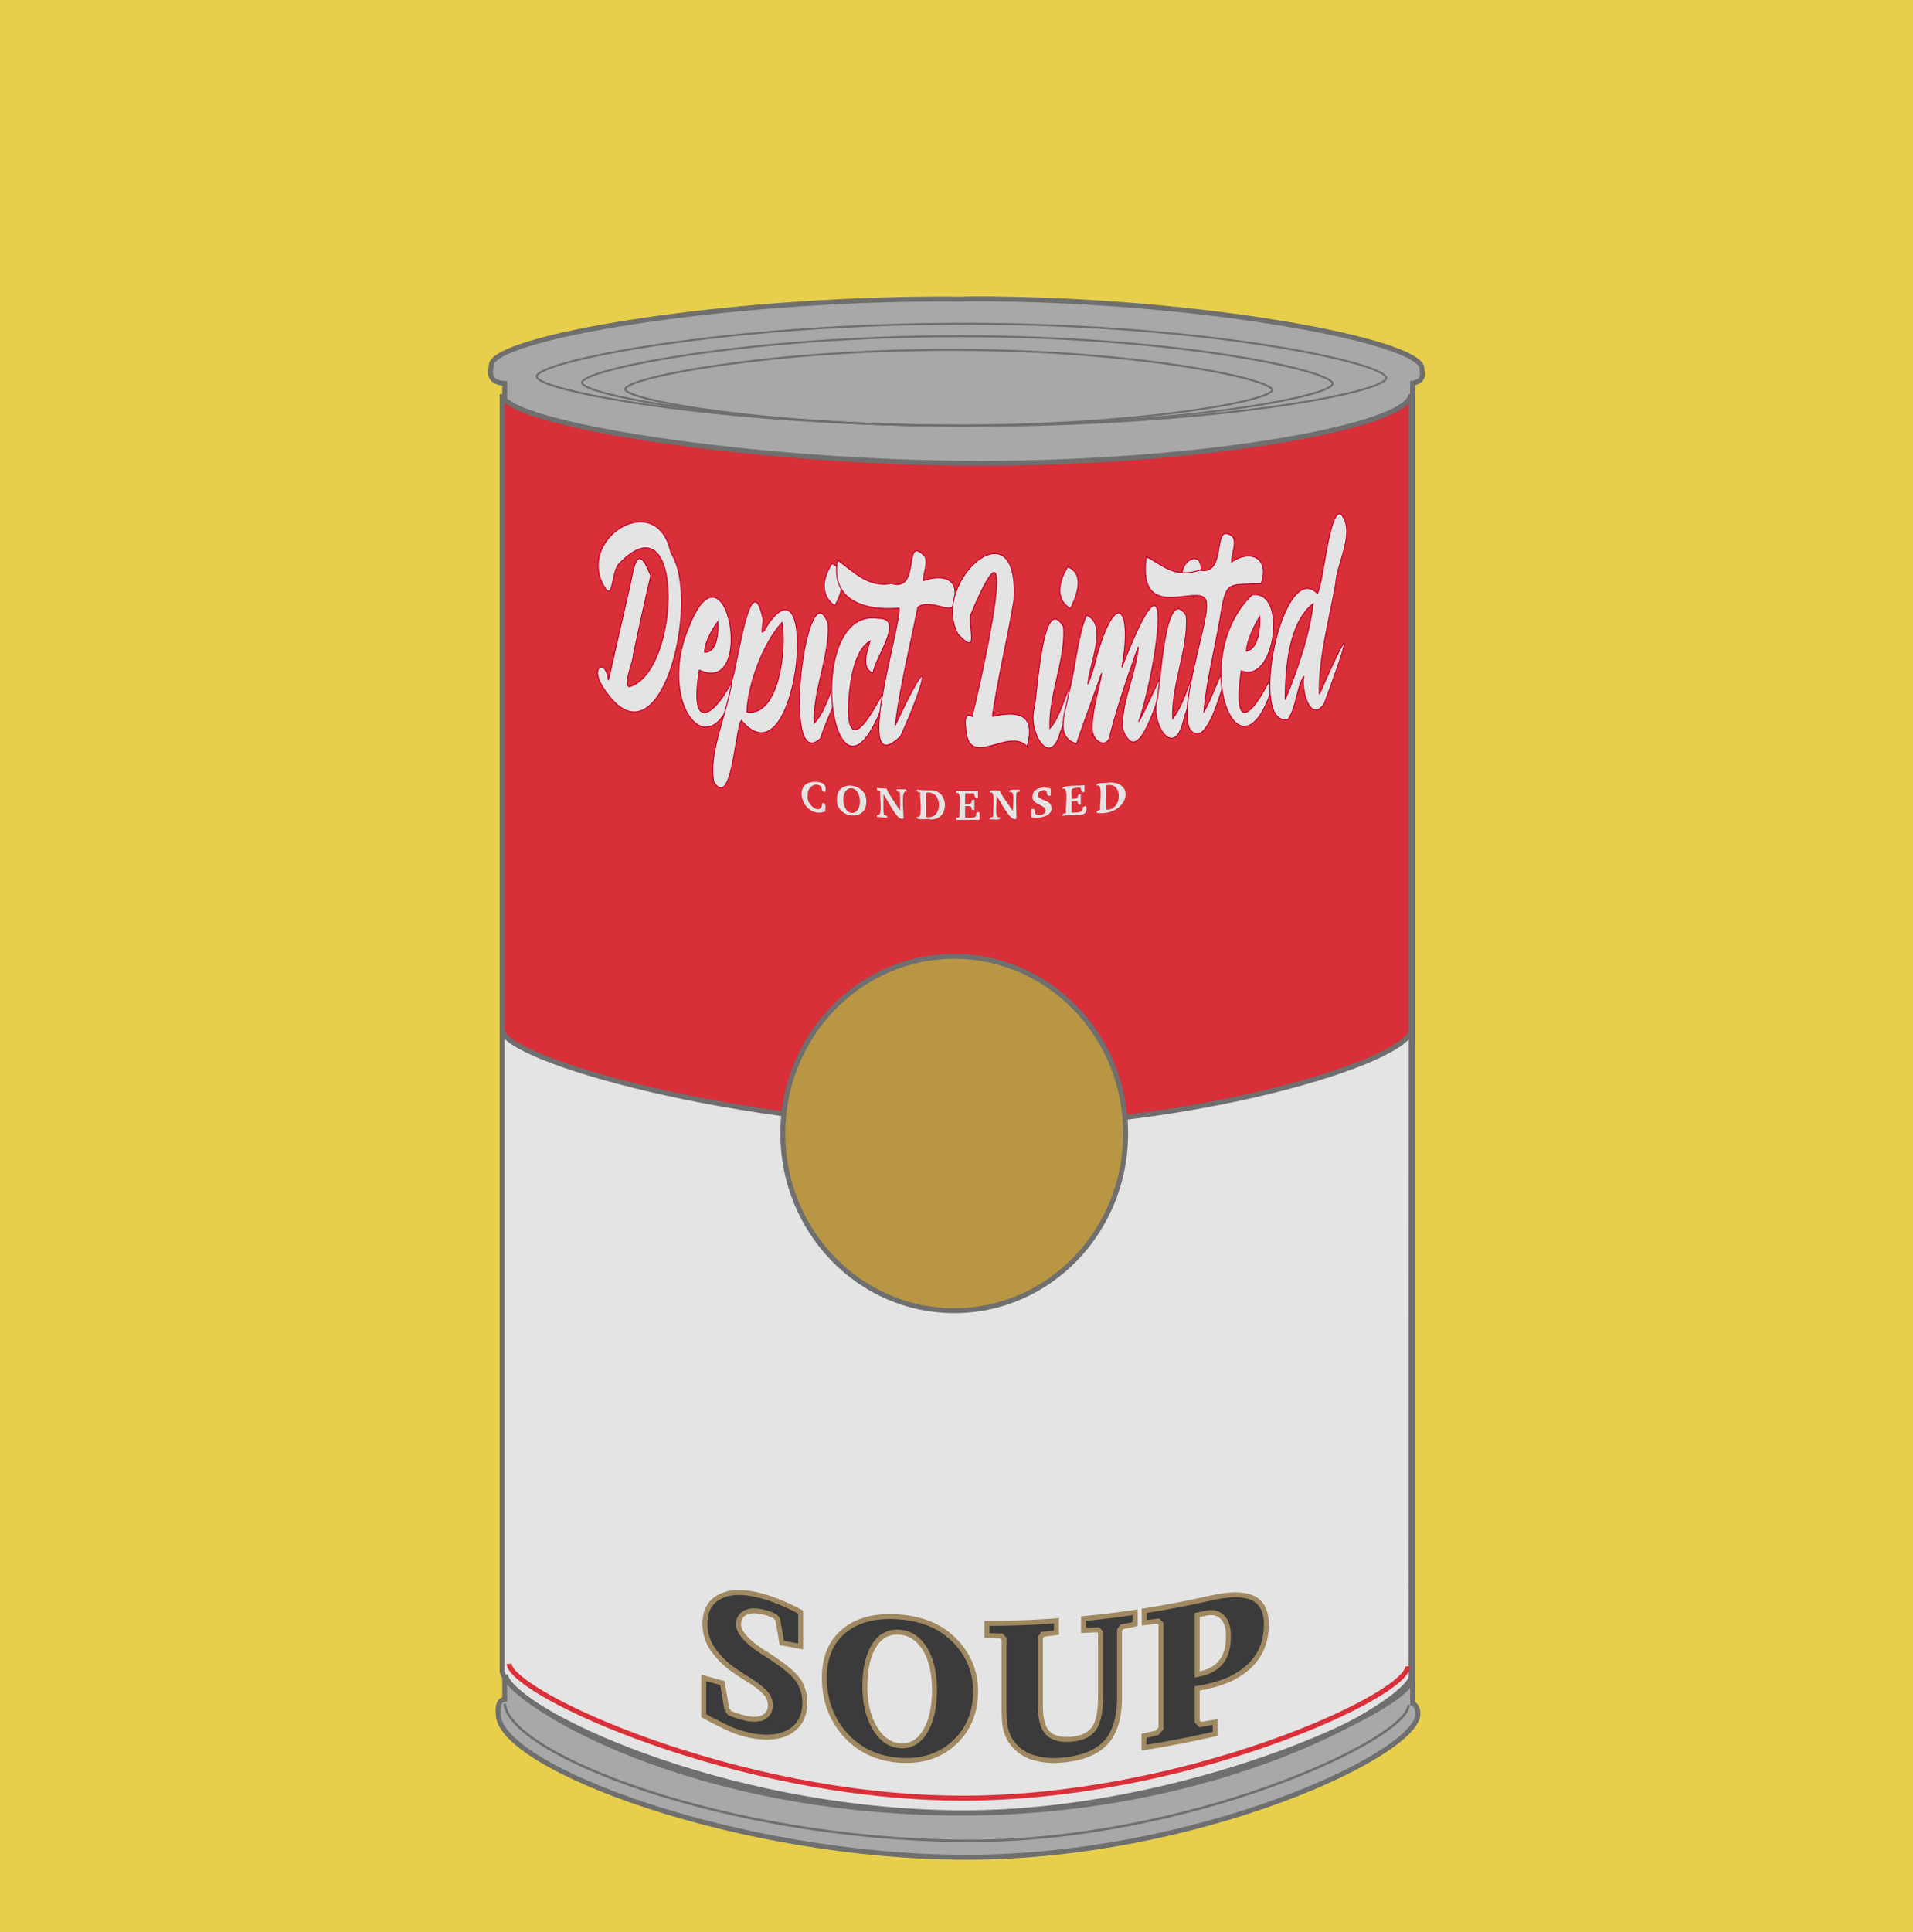 <svg xmlns="http://www.w3.org/2000/svg" viewBox="0 0 967.7 977.1">
  <defs>
    <style>
      .cls-2 {
        fill: #e8cf4b;
      }

      .cls-3 {
        fill: #a8a8a8;
      }

      .cls-10,
      .cls-3,
      .cls-4,
      .cls-5,
      .cls-6,
      .cls-7,
      .cls-8 {
        stroke: #6f6f6f;
      }

      .cls-14,
      .cls-3,
      .cls-4,
      .cls-5,
      .cls-7,
      .cls-8,
      .cls-9 {
        stroke-width: 2.5px;
      }

      .cls-4 {
        fill: #d82f38;
      }

      .cls-11,
      .cls-12,
      .cls-5 {
        fill: #e4e4e4;
      }

      .cls-10,
      .cls-14,
      .cls-6,
      .cls-7,
      .cls-9 {
        fill: none;
      }

      .cls-6 {
        stroke-width: 1.px;
      }

      .cls-8 {
        fill: #b99643;
      }

      .cls-9 {
        stroke: #da3039;
      }

      .cls-10 {
        stroke-width: 1.25px;
      }

      .cls-11 {
        stroke: #c4002a;
        stroke-width: 0.5px;
      }

      .cls-13 {
        fill: #3b3b3b;
      }

      .cls-14 {
        stroke: #a08961;
      }

      #tilt_tr {
        animation: tilt_tr__tr 1500ms linear infinite normal forwards;
        animation-play-state: running;
      }

     

      @keyframes tilt_tr__tr {
        0% {
          transform: translate(479.865px, 832.923px) rotate(0deg);
          animation-timing-function: cubic-bezier(0.42, 0, 0.58, 1)
        }

        3.333% {
          transform: translate(479.865px, 832.923px) rotate(2.807deg);
          animation-timing-function: cubic-bezier(0.42, 0, 0.58, 1)
        }

        6.667% {
          transform: translate(479.865px, 832.923px) rotate(0deg);
          animation-timing-function: cubic-bezier(0.42, 0, 0.58, 1)
        }

        10% {
          transform: translate(479.865px, 832.923px) rotate(-2.855deg);
          animation-timing-function: cubic-bezier(0.42, 0, 0.58, 1)
        }

        13.333% {
          transform: translate(479.865px, 832.923px) rotate(0deg)
        }

        100% {
          transform: translate(479.865px, 832.923px) rotate(0deg)
        }
      }
    </style>
  </defs>

  <path class="cls-2" d="M0,0H967.7V977.1H0Z" />
  <g id="tilt_tr" transform="translate(479.865,832.923) rotate(0)">
    <g id="tilt" transform="translate(-479.865,-832.923)">
      <path class="cls-3" d="M478.3,151.2c-114.8,0-229.6,19.6-229.8,33.5,0,1.6-2.8,8.7,6.8,9.2V859.3c-4,.3-3.3,6.4-3.3,7.5.3,27,121.7,72.4,237.1,72.4s227-51.3,228.2-72.3c0-1.1-.2-4.4-2.7-5.5V193.8c6.6-1.1,4.7-5.9,4.7-7.5-.2-13.9-112.9-35.2-227.7-35.2-2.2,0-4.4.2-6.7.2s-4.4-.1-6.6-.1Z" />
      <path class="cls-4" d="M495.9,234.3c114.9,0,217.8-19.1,217.8-35V522.5c.2,14.7-108.3,47.5-223.2,47.5S253.9,537,254,522.5V199.3C254,214.2,380.9,234.3,495.9,234.3Z" />
      <path class="cls-5" d="M490.5,570c115,0,223.4-33.8,223.4-49.5l-.1,327.3c-.3,11.7-96,71.2-235.2,69S254.4,857.9,254,845V520.6C253.9,535.7,375.5,570,490.5,570Z" />
      <path class="cls-6" d="M271.5,190.4c0-7.5,93.8-26.7,216.6-26.7s213.1,19.9,213.1,27.4S612.8,215.3,490,215.3,271.5,197.9,271.5,190.4Z" />
      <path class="cls-6" d="M294.4,193.5c0-6.6,82.9-23.5,191.4-23.5s188.3,17.4,188.3,24-78.2,21.2-186.7,21.2-193-15.2-193-21.7Z" />
      <path class="cls-7" d="M255.6,846.9c3,17.3,107.5,68.5,228.1,69.8,113.7,1.2,230.5-53,230.5-67.8" />
      <path class="cls-8" d="M396,573.2c0-49.5,38.8-89.6,86.7-89.6s86.7,40.1,86.7,89.6-38.8,89.6-86.7,89.6S396,622.7,396,573.2Z" />
      <path class="cls-6" d="M316.3,196.8c0-5.6,71.4-19.9,164.9-19.9s162.3,14.8,162.3,20.3-67.4,18-160.9,18-166.3-12.8-166.3-18.4Z" />
      <path class="cls-9" d="M257.5,841.4c1.3,15,114.3,67.4,227.9,67.9s226.7-51.8,226.7-66.6" />
      <path class="cls-10" d="M255.3,861.5c2.3,25.6,110.5,68.2,231.1,69.4,113.7,1.2,226-51.3,226.1-68.7" />
      <path class="cls-11" d="M307.8,343.9c2.85-12.7,7.07-31,10-44,2.46-8.88,3.55-29,11.4-8.7-2.94,12.24-6.1,27.47-8.8,39.8.12,3.41-5.2,14.87-2.1,16.3,25.94-7.13,28.22-97.36-5.2-62.11-3.94,3.81-2.62,21.77-8.5,9.51-11.25-23.75,28-47.23,34.8-15.2,16.12,24.5-6.46,115.67-35.71,65.91-4.36-8.73,2.72-12.25,4.11-1.51Zm46-5c-6.18,36.54,11.5,20.19,20.2-2.8-9.06,60.38-43.55,23-25.6-18.9,18.9-48.46,34.46,35.31,5.4,21.7Zm9.3-24.5c-2.88,3.85-6.59,10.52-6.7,15.4C362.88,330.24,363.38,319.45,363.1,314.4Z" />
      <path class="cls-11" d="M386.1,313.4c-.71,6.43-1.62,9.32,2.7,1.8,25.94-35.89,14.94,83.31-13.8,49.1-3.24,5.55-4.7,44.61-13.8,31.4-3.49-14,7.35-36.85,9.1-51.9,2.82-7.58,9.45-60.09,15.8-30.4Zm9.5,1.4c-9.64,10.56-17.16,31-17.8,45.3C394.17,362.48,397.92,328,395.6,314.8Zm23.2.2c1.33,16-7.67,34.08-6.9,50.7,6.87-7.37,8.47-20,14.3-28.2.44,11.74-7.69,24.49-11.1,35.9C394.5,392.52,408,286.37,418.8,315Zm3.5-8.6c-7.86-5.65-6-14.61-1.4-21.5,8.31,4.15,5.15,14.77,1.4,21.5Z" />
      <path class="cls-11" d="M441.7,340.4c-6.6-2.5-2.94-11.26-1.6-16.2-9.1,5.11-10.69,25.41-11,35.5,1.06,26.38,17.92-10.66,22.7-19.2-28.32,99.49-49.54-34.9-7.2-27.8,13.43-.14-2.34,20.38-2.9,27.7Z" />
      <path class="cls-11" d="M423.7,283.3c7.17,4.78,15.36,14.26,27.2,11.7,15.19,5,5.51-25.74,17-13.6,1.73,3.2-.9,8.65-.8,12.2,7-2.6,17.24-2.62,15.9,8,1.63,12.66-11.64-.09-18.7,5.5-3.84,19.47-9,39.91-11.4,59.6,19.78-42.46,15.91-23.45,2.7,5.6-25,24.08.34-56.24-.8-64.8-16.54,1.56-34.91-3.48-31.1-24.2Z" />
      <path class="cls-11" d="M502,362.3c13.94-3.2,22-.63,17.6,15.2-9.82-10.38-30.42,13.33-31.2-10.5-.47-2.6,0-6.95,3.3-4.7,3.85-14.66,26.48-116.24-.7-51.3-1,7.4,4.35,21.06-6.4,9.7-14.32-26.09,31-66.9,28.4-17.6-2.95,18.43-8.41,41-11,59.2Zm36-45.4c1.31,16.13-7.62,34.61-6.9,51.4,4.66-5.11,6.84-14.12,9.8-20.5,10.84-23.42-1.19,14.76-4.5,22.4-5.09,19.09-16.52-.19-13.3-11.9C524.81,350.62,527.24,298.68,538,316.9Zm3.5-9.1c-8.37-5.07-5.54-14.41-1.4-21.2,8.86,3.55,4.65,14.58,1.4,21.2Z" />
      <path class="cls-11" d="M554.7,332.1c10.11-35.65,18.29-23.8,12.8,5.3,28.23-72.54,17.8.68,8.5,27.6,5.21-8.66,24.53-54.93,15.5-26.1-4.67,6.94-14.8,53.47-23.7,29.5-.62-13.13,6.8-28,8-41.3-5,13.75-10.41,29.88-14.1,44-1.12,8.53-9.27,3.85-9.2-2.5-.11-9.32,3.27-19.15,4.8-28.2-4,11.36-8.78,24.18-12.7,35.7-11.37-3.31-5.49-16.24-4.1-25,3.38-12.25,4.35-28.51,9.1-40,11.12,4.65,1.41,24.63.8,34.6A90.34,90.34,0,0,0,554.7,332.1Z" />
      <path class="cls-11" d="M600.1,311.3c1.26,16.34-7.59,35.09-6.9,52.1,6.75-8.54,8.52-21.61,14.3-31,.87,10.19-6.52,22.26-8.9,32.4-4.73,19.32-16.6,1.47-13.3-10.8C587.12,346.22,589.23,294.32,600.1,311.3Zm3.5-9.3c-18.58-17,15.07-33.74,0,0Z" />
      <path class="cls-11" d="M579.8,281.5c8.25,4.05,14.2,11.23,27.1,6.8,14.4,3.16,5.5-25.45,16.7-16.9,2.16,3.31-.76,9-.6,12.8,10-6.88,19.43-1.51,15,10.9-18,.79-17.63-1.72-21,18.8-2.49,14.49-6.81,31.28-8,45.9,4-5.5,16.7-42.52,12.8-20.7-4.38,8.59-6.91,24.93-14.1,31.4-18.22,5.5,3.86-55,2.6-64.8.65-14.18-35.43,12.53-30.5-24.2Z" />
      <path class="cls-11" d="M627.9,339.2c-6,42.22,13.33,11.42,20.1-9.4-16,83.95-50.51,5.66-14.69-29,18.36-3,11.74,45.73-5.41,38.4Zm9.3-27.4c-2.68,4.46-6.55,12.31-6.7,17.5C636.77,327.85,637.45,317.41,637.2,311.8Z" />
      <path class="cls-11" d="M666.4,300.1c3.14-5.33,6-43.83,12.1-40,7.39,9.07-2.23,24.56-2.8,35.1-3.13,17.63-8.83,38.26-8.3,55.9,18.66-42.46,14.16-26.56,2.5,4.7-7.15,10.66-12-7.63-10.3-13.9-3.68,5.83-3.78,15.63-8,21.9C631,368.44,648.68,281.73,666.4,300.1Zm-16.3,53.7c5.64-13.49,12.55-33.35,14.1-48.5-12.65,10.05-13.91,33.33-14.1,48.5Z" />
      <path class="cls-12" d="M417.5,410.3c-11.33,4.42-18.09-15.86-4.4-14.9,3.39.28,5.07,1.43,4.4,5-1.79.31-1.84-1.27-2-2.6-3.23-2.66-7.37.4-6.9,4.6-1,4.63,7,10.5,7.3,3.8,2.46-.66,1.38,2.84,1.6,4.1Zm5.9-6.2c-.22-10.43,15.45-8,14.8,1.4.13,10.45-15.6,8.16-14.8-1.4Zm7.4-5.5c-5.92-.15-5.29,12,0,12.5C436.72,411.25,436.07,399,430.8,398.6Zm12.8,14.5v-1c3.37,1.57,1.06-11.1,1.7-12-.76-.76-2.1,0-1.7-1.6l5,.3c-.57.69,6.66,10.74,6.7,11.3-.15-.28.39-9.85-.4-9.7-1-.06-1.52-.18-1.3-1.3.66.38,6.08-.72,5,1.3-3.4-1.7-1,12.67-1.7,13.5-2.93,2-8.67-11-10-12.2.13.23-.34,10.79.4,10.5.88.16,1.66.14,1.4,1.3Zm26.6-13.4c10.38-.81,10.4,15.64.1,14.6-.54-.45-7.68.84-6.4-1.3,3.35,1.68,1.06-11.17,1.7-12-.7-.87-2.11-.08-1.7-1.7A43.5,43.5,0,0,0,470.2,399.7Zm-1.8,1.2v12.2C477.22,415,477.12,399.22,468.4,400.9Zm15.3,13.7v-1.1c.61-.06,1.2,0,1.7-.4-.65-.9,1.68-13.6-1.7-12V400h11v3.4c-1.91.46-1.44-1-2.1-2.2h-4.4v5.2c5.47.72,1.6-2.18,4.7-1.9v5.1c-3.09.3.74-2.62-4.7-1.9v5.7c9.54.89,2.93-2.87,7.3-2.7v3.9Zm17.1-.2c-.4-1.56,1.06-.72,1.7-1.6-.65-.9,1.67-13.53-1.7-11.9-1.1-2,4.36-.83,5-1.2-.59.71,6.65,10.14,6.7,10.7-.57-1,1.54-11.15-1.7-9.8-1.09-2,4.36-.92,5-1.3.21,1.13-.3,1.22-1.3,1.3s-.07,13-.4,13.4c-2.92,2.16-8.62-10.21-10-11.4.62,1.07-1.66,12.1,1.8,10.6.24,2.1-3.61.84-5.1,1.2Zm20.9-1.2v-4c3.19-1,.71,3.05,3.4,3,2.26.38,5-1.48,3.3-3.7-1.91-1.81-6.25-2.27-6.1-5.6.06-4.68,5.66-5.2,9.2-4.1v3.5c-3.53,1,.1-4.81-5.8-1.9-3.06,3.9,4.39,3.83,5.7,6.4C534.06,412.55,525.78,414.27,521.7,413.2Zm15.9-.6c-.41-1.63,1-.82,1.7-1.7-.68-.82,1.73-13.75-1.7-11.9-1.59-2.18,10.62-1.47,11-2v3.4c-1.92.57-1.44-.85-2.1-2.1-5.67.05-4.29.81-4.4,5.6,5.09.39,1.66-2.25,4.6-2.2v5.1c-1.85.55-1-.79-1.8-1.8l-2.8.2v5.7c9.14.24,3.13-3,7.3-3.2,1.61,6.74-7.54,3.63-11.8,4.9Zm23.6-16.9c13.83-.25,9,17.14-6.3,15.4-.37-1.61,1-.94,1.7-1.8-.68-.82,1.73-13.75-1.7-11.9C553.66,395.38,560.63,396.15,561.2,395.7Zm-1.8,1.5v12.2C567.74,410.44,568.52,394.71,559.4,397.2Z" />
      <path id="B" class="cls-13" d="M356,867.6V848.5l9.4,2.6,2.3,13.3a21.6,21.6,0,0,1,1.4,1.9l3.8,1.4,3.9,1.1c3.9.9,7,.8,9.4-.4a6.48,6.48,0,0,0,3.5-6.2,9.18,9.18,0,0,0-.5-2.8,9.39,9.39,0,0,0-1.4-2.6c-1.6-2.1-5-4.8-10.1-8a65.71,65.71,0,0,1-5.8-3.8,42,42,0,0,1-11.6-11.4,22.72,22.72,0,0,1-3.7-12.3c0-6.5,2.4-11.1,7.2-13.7s11.2-3,19.3-1.1a71.87,71.87,0,0,1,10.6,3.4,103.75,103.75,0,0,1,11.3,5.3v17.4l-9.5-1.8-2.1-11.9a17.38,17.38,0,0,0-1.3-1.5,25.5,25.5,0,0,0-2.9-1.3,16.81,16.81,0,0,0-3.2-.9c-3.9-.9-6.9-.8-9.1.4s-3.3,3.1-3.3,5.9c0,3.8,4.2,8.7,12.6,14.1,1,.6,1.7,1.1,2.2,1.4,7.5,4.8,12.5,8.8,15,12.2a19.37,19.37,0,0,1,3.7,11.9c0,6.7-2.6,11.7-7.9,14.7s-12.4,3.5-21.3,1.4a52.22,52.22,0,0,1-9.8-3.4c-3.3-1.6-7.4-3.6-12.1-6.2Z" />
      <path id="C" class="cls-13" d="M417,848.4c0-10.6,3.5-18.6,10.5-24.1s16.3-7.6,27.9-6.6a51.52,51.52,0,0,1,13.3,2.8,38.06,38.06,0,0,1,21.2,18.8,35.66,35.66,0,0,1,3.6,15.9c0,10.7-3.6,19.5-10.9,26.2s-16.7,9.6-28.1,8.7-20.4-5.5-27.2-13.2c-6.9-7.9-10.3-17.4-10.3-28.5Zm38.2-23c-5.4-.5-9.8,1.7-12.9,6.6s-4.8,11.8-4.8,20.8c0,8.4,1.7,15.4,5,21s7.6,8.6,12.8,9,9.4-1.9,12.6-7.1,4.8-12.2,4.8-21.1q0-12.75-4.8-20.7C464.7,828.7,460.5,825.8,455.2,825.4Z" />
      <path id="D" class="cls-13" d="M499.2,820.9c11.7,0,23.5-.4,35.2-1.3v6c-2.3.3-4.5.6-6.8.8a18.26,18.26,0,0,1-1.3,1.6v34.8c0,6.4,1.2,10.9,3.7,13.5s6.5,3.7,12.1,3.2c5.3-.5,9.1-2.3,11.3-5.4s3.3-8.4,3.3-15.8V825.5c-.4-.5-.8-.9-1.2-1.4l-7.4.4v-6c8.7-.8,17.4-1.9,26.1-3.2v6c-2.2.5-4.4.9-6.6,1.3-.4.6-.9,1.1-1.3,1.7v34.1c0,10.1-2.3,17.8-6.9,22.8s-12.1,8.1-22.5,8.9a36.61,36.61,0,0,1-15.4-1.7,20.88,20.88,0,0,1-10-7.7,19.65,19.65,0,0,1-2.8-6.6c-.6-2.5-.8-6.6-.8-12.2V828.8a17.38,17.38,0,0,0-1.3-1.5l-7.4-.3v-6.1Z" />
      <path id="E" class="cls-13" d="M578.7,883.8v-6l6.6-1.5,2-2.3V821.1l-1.3-1.3-7.2.8v-6c11.2-1.8,22.3-3.9,33.3-6.4,9.5-2.2,16.7-2.3,21.4-.2s7.1,6.6,7.1,13.5c0,7.8-2.4,14.4-7.3,19.7s-12,9.2-21.6,11.4c-1.6.4-2.9.6-3.7.8s-1.6.3-2.4.4v16.7c.5.5,1,1.1,1.5,1.6l7.6-1.3v6c-11.9,2.7-23.9,5.1-36,7Zm26.9-37,1.4-.3c4.9-1.1,8.6-3.2,10.9-6.3s3.5-7.3,3.5-12.6c0-4.5-1-7.8-3.1-9.9s-4.9-2.7-8.5-1.9l-4.2.9v30.1Z" />
      <path id="B-2" data-name="B" class="cls-14" d="M356,867.6V848.5l9.4,2.6,2.3,13.3a21.6,21.6,0,0,1,1.4,1.9l3.8,1.4,3.9,1.1c3.9.9,7,.8,9.4-.4a6.48,6.48,0,0,0,3.5-6.2,9.18,9.18,0,0,0-.5-2.8,9.39,9.39,0,0,0-1.4-2.6c-1.6-2.1-5-4.8-10.1-8a65.71,65.71,0,0,1-5.8-3.8,42,42,0,0,1-11.6-11.4,22.72,22.72,0,0,1-3.7-12.3c0-6.5,2.4-11.1,7.2-13.7s11.2-3,19.3-1.1a71.87,71.87,0,0,1,10.6,3.4,103.75,103.75,0,0,1,11.3,5.3v17.4l-9.5-1.8-2.1-11.9a17.38,17.38,0,0,0-1.3-1.5,25.5,25.5,0,0,0-2.9-1.3,16.81,16.81,0,0,0-3.2-.9c-3.9-.9-6.9-.8-9.1.4s-3.3,3.1-3.3,5.9c0,3.8,4.2,8.7,12.6,14.1,1,.6,1.7,1.1,2.2,1.4,7.5,4.8,12.5,8.8,15,12.2a19.37,19.37,0,0,1,3.7,11.9c0,6.7-2.6,11.7-7.9,14.7s-12.4,3.5-21.3,1.4a52.22,52.22,0,0,1-9.8-3.4c-3.3-1.6-7.4-3.6-12.1-6.2Z" />
      <path id="C-2" data-name="C" class="cls-14" d="M417,848.4c0-10.6,3.5-18.6,10.5-24.1s16.3-7.6,27.9-6.6a51.52,51.52,0,0,1,13.3,2.8,38.06,38.06,0,0,1,21.2,18.8,35.66,35.66,0,0,1,3.6,15.9c0,10.7-3.6,19.5-10.9,26.2s-16.7,9.6-28.1,8.7-20.4-5.5-27.2-13.2c-6.9-7.9-10.3-17.4-10.3-28.5Zm38.2-23c-5.4-.5-9.8,1.7-12.9,6.6s-4.8,11.8-4.8,20.8c0,8.4,1.7,15.4,5,21s7.6,8.6,12.8,9,9.4-1.9,12.6-7.1,4.8-12.2,4.8-21.1q0-12.75-4.8-20.7C464.7,828.7,460.5,825.8,455.2,825.4Z" />
      <path id="D-2" data-name="D" class="cls-14" d="M499.2,820.9c11.7,0,23.5-.4,35.2-1.3v6c-2.3.3-4.5.6-6.8.8a18.26,18.26,0,0,1-1.3,1.6v34.8c0,6.4,1.2,10.9,3.7,13.5s6.5,3.7,12.1,3.2c5.3-.5,9.1-2.3,11.3-5.4s3.3-8.4,3.3-15.8V825.5c-.4-.5-.8-.9-1.2-1.4l-7.4.4v-6c8.7-.8,17.4-1.9,26.1-3.2v6c-2.2.5-4.4.9-6.6,1.3-.4.6-.9,1.1-1.3,1.7v34.1c0,10.1-2.3,17.8-6.9,22.8s-12.1,8.1-22.5,8.9a36.61,36.61,0,0,1-15.4-1.7,20.88,20.88,0,0,1-10-7.7,19.65,19.65,0,0,1-2.8-6.6c-.6-2.5-.8-6.6-.8-12.2V828.8a17.38,17.38,0,0,0-1.3-1.5l-7.4-.3v-6.1Z" />
      <path id="E-2" data-name="E" class="cls-14" d="M578.7,883.8v-6l6.6-1.5,2-2.3V821.1l-1.3-1.3-7.2.8v-6c11.2-1.8,22.3-3.9,33.3-6.4,9.5-2.2,16.7-2.3,21.4-.2s7.1,6.6,7.1,13.5c0,7.8-2.4,14.4-7.3,19.7s-12,9.2-21.6,11.4c-1.6.4-2.9.6-3.7.8s-1.6.3-2.4.4v16.7c.5.5,1,1.1,1.5,1.6l7.6-1.3v6c-11.9,2.7-23.9,5.1-36,7Zm26.9-37,1.4-.3c4.9-1.1,8.6-3.2,10.9-6.3s3.5-7.3,3.5-12.6c0-4.5-1-7.8-3.1-9.9s-4.9-2.7-8.5-1.9l-4.2.9v30.1Z" />
    </g>
  </g>
</svg>